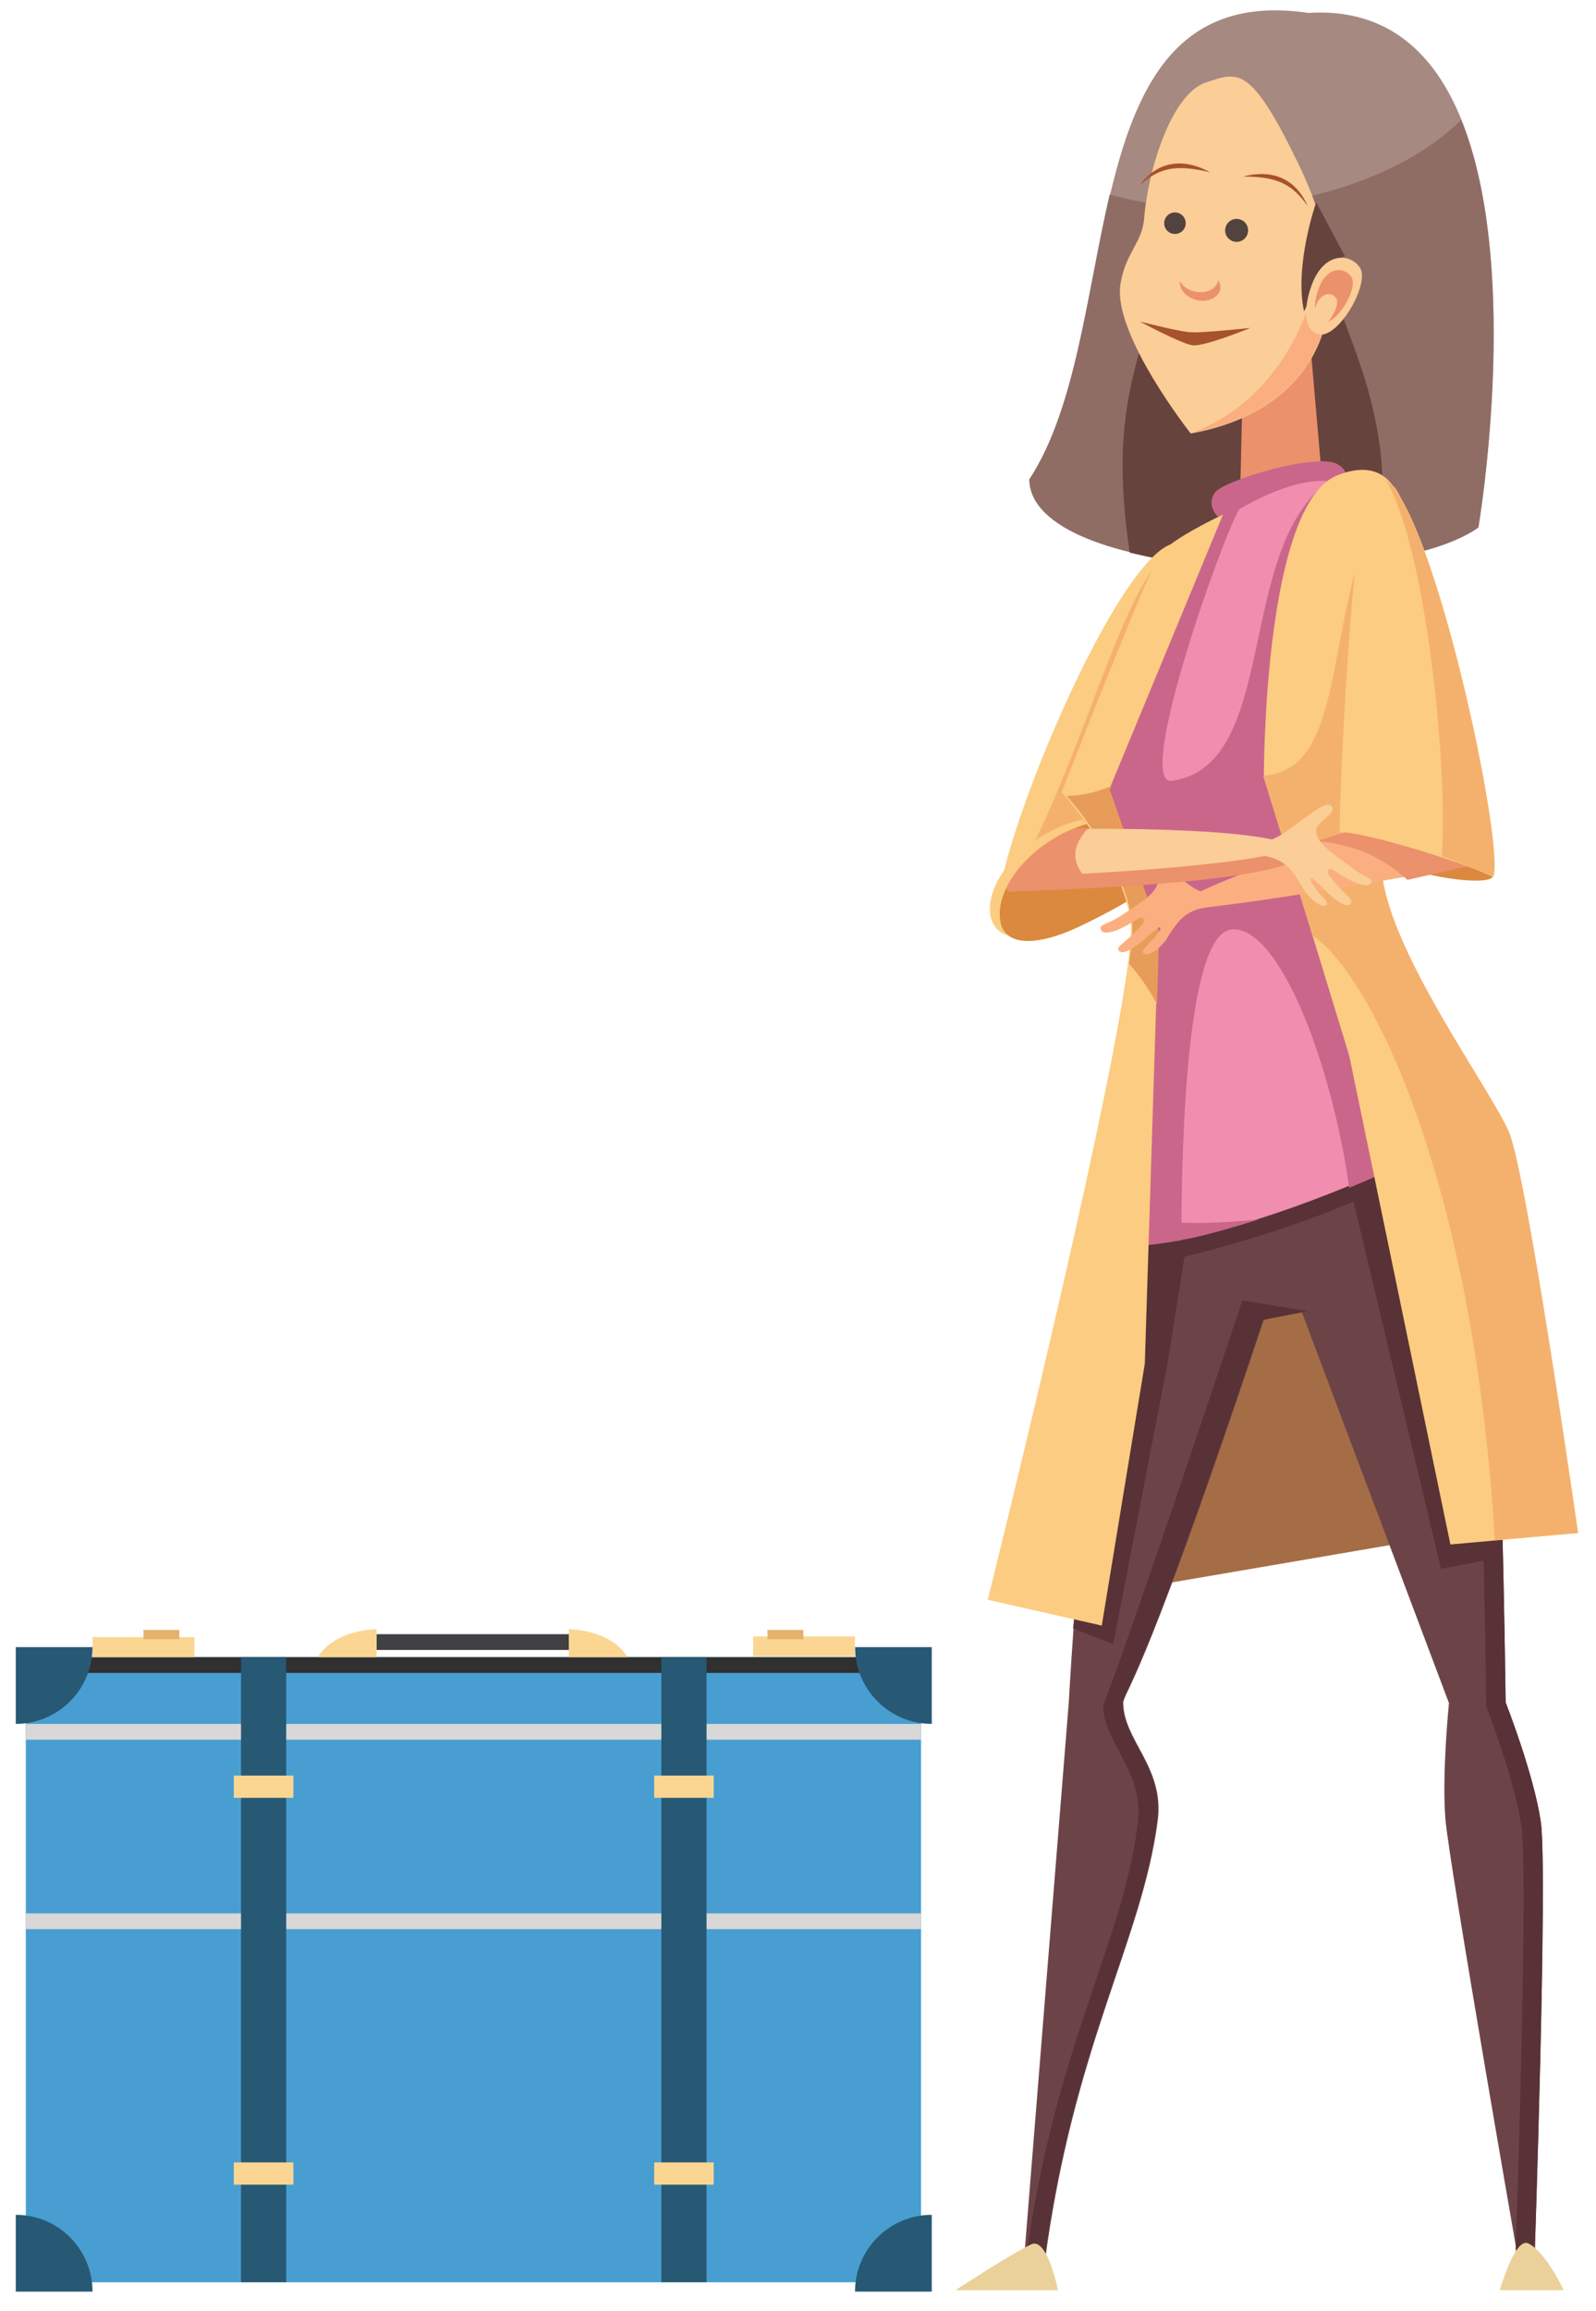 <svg xmlns="http://www.w3.org/2000/svg" xmlns:xlink="http://www.w3.org/1999/xlink" id="Layer_1" x="0px" y="0px" viewBox="0 0 222.5 322" style="enable-background:new 0 0 222.5 322;" xml:space="preserve"><style type="text/css">	.st0{fill:#DB893E;}	.st1{fill:#A68980;}	.st2{fill:#8F6D65;}	.st3{fill:#67433E;}	.st4{fill:#FBCC81;}	.st5{fill:#F4B16D;}	.st6{fill:#A56D45;}	.st7{fill:#6C4447;}	.st8{fill:#583237;}	.st9{fill:#EB916C;}	.st10{fill:#CB668B;}	.st11{fill:#F18DAE;}	.st12{fill:#E89C59;}	.st13{fill:#FBAF80;}	.st14{fill:#FBCD97;}	.st15{fill:#EAD19A;}	.st16{fill:#A6522C;}	.st17{fill:#53433E;}	.st18{fill:#489ED1;}	.st19{fill:#303030;}	.st20{fill:#D8D8D8;}	.st21{fill:#414042;}	.st22{fill:#275974;}	.st23{fill:#FBD693;}	.st24{fill:#E4B26C;}</style><g>	<path class="st0" d="M208.1,122.1c0.2-0.8-3-2.1-7.1-2.9c-4.1-0.8-7.5-0.8-7.7,0c-0.2,0.8,3,2.1,7.1,2.9  C204.5,122.9,208,122.9,208.1,122.1z"></path>	<path class="st1" d="M143.5,66.8c0.2,14,49.7,15.8,62.6,6.7c0,0,12.7-74-23.7-71.7C148.4-3.2,157.4,45.7,143.5,66.8z"></path>	<path class="st2" d="M203.7,16.7c-5.7,5.7-15.5,10.2-27,11.7c-8.1,1.1-15.7,0.5-22-1.3c-3.2,13.7-4.7,29.8-11.2,39.7  c0.2,14,49.7,15.8,62.6,6.7C206.1,73.5,212.2,37.8,203.7,16.7z"></path>	<path class="st3" d="M192,78.1c3.7-23.3-6.9-32.8-9.6-50.6c-2.7,0.8-12.7,1.6-16,1.5c-2.9,8.7-9.9,20.4-9.9,35.6  c0,4.3,0.4,8.5,1,12.4C169.1,79.8,180.9,80.6,192,78.1z"></path>	<path class="st4" d="M165,75.9c-7.6-4-28.9,48-25.5,52.4c5.2,7.2,22.1-8.1,23.3-2.9C162.9,126.3,168.4,77.8,165,75.9z"></path>	<path class="st5" d="M165.5,77c-7.8-4.2-15.3,35-26.3,48.4c-0.1,1.4-0.1,2.4,0.3,2.9c5.2,7.2,22.1-8.1,23.3-2.9  C162.9,126.3,168.9,78.9,165.5,77z"></path>	<path class="st0" d="M164.7,117.6c-0.7-3.6-9.8-4.8-16.4-1.6c-6.6,3.2-9.7,8.6-9,12.2c0.7,3.6,5,3.9,11.6,0.7  C157.5,125.7,165.4,121.2,164.7,117.6z"></path>	<polygon class="st6" points="148.1,223.1 211.8,212.2 184.1,162.8 170.4,165  "></polygon>	<path class="st7" d="M213.9,315.7c0,0,1.9-55.2,0.9-61.9c-1-6.7-4.9-16.6-4.9-16.6s-0.6-54.8-2.9-66.7c-2.3-11.9-8-11.9-14.3-25.2  c0,0-22.5-1-31.3,11.5c-8.8,12.5-12.4,80.4-12.4,80.4l-6.3,78.4h2.9c4-30.6,13.6-45.1,15.8-61.9c1-7.5-4.9-11.3-4.8-16.6  c0.8-2.5,3.4-4.7,19.6-53.2l5.2-1.3l20.6,54.7c0,0-1,9.9-0.5,16.1c0.5,6.2,10.3,62.3,10.3,62.3H213.9z"></path>	<g>		<path class="st8" d="M182.3,182.7l-9.1-1.5c-16.2,48.5-18.5,54-19.4,56.4c0,5.3,5.8,9.1,4.8,16.6c-2.1,16.7-11.7,31.2-15.7,61.4   h2.6c4-30.6,13.6-45.1,15.8-61.9c1-7.5-4.9-11.3-4.8-16.6c0.8-2.5,3.4-4.7,19.6-53.2L182.3,182.7z"></path>		<path class="st8" d="M214.8,253.8c-1-6.7-4.9-16.6-4.9-16.6s-0.6-54.8-2.9-66.7c-2.3-11.9-8-11.9-14.3-25.2c0,0-6.5-0.3-13.9,1.4   c6.2-1.1,11.2-0.8,11.2-0.8c6.3,13.3,12,13.4,14.3,25.2c2.3,11.9,2.9,66.7,2.9,66.7s3.9,9.9,4.9,16.6c0.9,5.8-0.4,47.6-0.8,59   c0.3,1.5,0.4,2.3,0.4,2.3h2.2C213.9,315.7,215.8,260.5,214.8,253.8z"></path>	</g>	<polygon class="st8" points="155.2,172.5 149.6,226.9 155.2,229.1 162.8,189.8 167,163.3  "></polygon>	<path class="st8" d="M156.1,177.2c0,0,29.6-5.8,42.6-15.3l-1.9-5.1l-40.1,14L156.1,177.2z"></path>	<path class="st9" d="M172.8,72.8l0.5-21.4c5.8-5.8,9.1-6.6,9.1-6.6l1.9,21.9L172.8,72.8z"></path>	<path class="st10" d="M170.8,72.6c-1.2-0.3-2.7-2.3-1.4-4c1.3-1.7,14.3-5.6,17.1-3.9c2.8,1.7-0.5,3.6-0.5,3.6  S173.2,73.2,170.8,72.6z"></path>	<path class="st11" d="M156.6,173.8c0,0,4.7-39.8,2.5-48c-2.2-8.2-7.1-13.4-7.1-13.4s-0.3-31.8,23.9-43.1  c24.1-11.3,18.9,22,14.8,34.6c-4.9,14.9-10.4,18.7,13.4,54.3C187.6,165.8,171.5,172.6,156.6,173.8z"></path>	<path class="st10" d="M164.7,172.8c0-12.5,0.6-42.7,7-43.3c6.4-0.6,13.8,17.8,16.4,36c5.8-2.4,10.1-4.5,16-7.3  c-23.9-35.7-18.3-39.4-13.4-54.3c3.6-11.1,9.9-38-5.3-36.9c-13.3,9.2-6.9,39.6-22,41.8c-5.4,0.8,7.2-34.5,9.4-37.9  c-2,0.4-2.5,1.5-4.8,3.3c-14.3,13.8-16,38.2-16,38.2s4.9,5.2,7.1,13.4c2.2,8.2-2.5,48-2.5,48C159.3,173.6,162,173.3,164.7,172.8z"></path>	<path class="st4" d="M137.7,222.9l15.9,3.6l6-36.5l1.9-60.1l-6.9-19.8l15.9-38.4c0,0-7.1,3.3-8.8,5.5c-1.6,2.2-13.7,33.2-13.7,33.2  s8.2,8.8,9.6,17.8C159.1,137.3,137.7,222.9,137.7,222.9z"></path>	<path class="st12" d="M155,109.5c-2.2,0.9-4.3,1.4-6.3,1.4c1.8,2,7.9,9.5,9.1,17.3c0.2,1.1,0,3.2-0.4,6.1c1.4,1.5,2.7,3.4,3.9,5.6  l0.3-10.1l-6.9-19.8L155,109.5z"></path>	<polygon class="st8" points="208.7,217.1 200.9,218.6 188.5,166.6 194.6,162.8  "></polygon>	<path class="st4" d="M202.2,215.2l17.8-1.6c0,0-7.8-49.6-10.3-55.6c-2.5-6-17.6-26.3-17.9-37.3c-0.3-11,13.9-61.9-5.3-54.5  c-10.4,4-10.3,42-10.3,42l11.9,38.9L202.2,215.2z"></path>	<path class="st5" d="M210.4,157.8c-2.5-6-17.6-26.3-17.8-37.3c-0.2-8.8,8.4-43.4,1.8-52.7c-0.8,3.2-3.4,5.3-4.7,9.2  c-4.7,14.8-3.2,30.3-13.6,31.1c0,0,4.9,15.9,6.9,22.3c7.4,4.6,22.3,32.5,25.4,84.2l11.6-1C220,213.5,212.9,163.9,210.4,157.8z"></path>	<path class="st13" d="M206.3,120.3c0,0-38.1,7.1-43.1,6.3c3.7-3.5,32.4-12.9,32.4-12.9L206.3,120.3z"></path>	<path class="st13" d="M170,125.9c-0.5,0.9-3.6-0.2-5.9,2.8c-0.4,0.5-1,1.3-1.5,2.2c-1,1.4-2.7,2.5-3.2,1.9  c-0.4-0.5,0.8-1.2,1.6-2.2c0.7-0.9,0.9-1.2,0.7-1.4c-0.1-0.1-1.2,0.8-2.4,1.9c-1.6,1.3-2.8,1.9-3.3,1.4c-0.5-0.6,0.8-1.1,2.1-2.5  c1.1-1.1,1.7-1.6,1.2-2.1c-0.2-0.3-1,0.4-2.5,1.2c-1.7,0.9-3,1.1-3.3,0.5c-0.4-0.8,0.7-0.7,2.6-1.9c2.4-1.6,4.8-2.9,5.3-4.6  c0.5-1.6-2.9-2.9-1.9-3.8c0.8-0.8,3,1.5,6,3.8C167.8,124.9,170.6,124.9,170,125.9z"></path>	<path class="st9" d="M196.2,122.6c5.8-1.3,10.1-2.3,10.1-2.3l-10.7-6.6c0,0-4.1,0.9-12,3.5C189.8,117.7,193.7,120.3,196.2,122.6z"></path>	<path class="st14" d="M140.6,124.2c0,0,40.8-1.4,40.5-5.3c-0.3-3.9-31.3-3.4-31.3-3.4C145,116.3,139.1,122.3,140.6,124.2z"></path>	<path class="st9" d="M180.6,118.1c-6.8,3-39.3,4.1-39.3,4.1c-0.2-0.2-0.2-0.4-0.2-0.7c-0.7,1.1-1,2.1-0.5,2.7  c0,0,40.5-0.9,40.5-5.3C181.2,118.6,180.9,118.3,180.6,118.1z"></path>	<path class="st9" d="M149.9,119.1c0-1.3,0.7-2.5,1.8-3.7c-1.1,0-1.8,0-1.8,0c-4.9,0.9-10.8,6.9-9.3,8.7c0,0,5.3-0.2,12.1-0.6  C151,122.3,149.9,120.7,149.9,119.1z"></path>	<path class="st4" d="M191.5,66.5c6.7-3.1,18.4,50.5,16.7,55.7c-5.2-2.5-19.4-6.6-21.4-6.2C186.5,115.1,188.5,67.9,191.5,66.5z"></path>	<path class="st5" d="M193.2,66.8c5.6,9.6,8.7,40,7.8,52.5c1.4,0.5,6.4,2.4,7.2,2.8C209.7,117.4,200,71.9,193.2,66.8z"></path>	<path class="st15" d="M133.2,319.1h14.3c0,0-1.5-7.4-3.7-6.4C141,314,133.2,319.1,133.2,319.1z"></path>	<path class="st15" d="M218,319.1h-8.9c0,0,2.1-7.5,4-6.5C215.6,313.9,218,319.1,218,319.1z"></path>	<path class="st10" d="M163.7,170.3c0,0,4.3,0.4,11.8-0.4c0,0-7.3,2.4-11.6,3C163.8,171.8,163.7,170.3,163.7,170.3z"></path>	<path class="st14" d="M166,60.4c0,0-10.9-13.8-9.8-20.8c0.7-4.4,3-5.7,3.3-9.1c0.6-7.4,4-17.5,8.6-19c4.5-1.5,6.2-2.5,12.8,11.1  C191.5,44.2,182.4,57.5,166,60.4z"></path>	<path class="st13" d="M184.3,31.6c-0.1,13.5-7.8,25-18.1,28.7C180,57.8,188.6,47.8,184.3,31.6z"></path>	<path class="st3" d="M181.8,43.4c2.5-5.2,2.6-6.6,5.7-7.7l-4-7.5C183.5,28.1,180.4,37,181.8,43.4z"></path>	<path class="st14" d="M182.8,39.9c1.6-4.7,5.3-4.8,6.8-2.6c1.4,2.3-3,9.8-5.7,9.3C181.6,46.1,181.8,42.7,182.8,39.9z"></path>	<path class="st9" d="M183.8,40.3c1.1-3.2,3.6-3.2,4.6-1.7c1,1.5-2,6.6-3.9,6.3C183,44.6,183.1,42.2,183.8,40.3z"></path>	<path class="st14" d="M183.4,42.7c0.7-2,2.3-2.1,2.9-1.1c0.6,1-1.3,4.2-2.5,4C182.9,45.4,183,43.9,183.4,42.7z"></path>	<path class="st4" d="M150.9,114.2c-1.3,0.3-2.6,0.7-3.8,1.3c-6.6,3.2-9.7,8.6-9,12.2c0.3,1.4,1.2,2.3,2.5,2.7  c-0.6-0.5-1-1.1-1.1-1.9c-0.8-3.5,2.2-9,8.7-12.4c1.1-0.5,2.2-1,3.3-1.3C151.3,114.6,151.1,114.4,150.9,114.2z"></path>	<path class="st9" d="M169.8,39c0,0.1,0,0.1,0,0.2c-0.3,1.1-1.7,1.8-3.3,1.4c-0.9-0.2-1.6-0.7-2-1.4c-0.1,1.1,0.8,2.2,2.3,2.6  c1.5,0.4,3-0.3,3.3-1.4C170.2,39.9,170.1,39.4,169.8,39z"></path>	<path class="st16" d="M182.3,28.7c-0.6-1.4-2.8-5.7-9-4.1C178,24.6,180.1,25.6,182.3,28.7z"></path>	<path class="st16" d="M158.9,25.8c0.9-1.3,4.1-4.9,9.8-1.8C164,22.9,161.7,23.3,158.9,25.8z"></path>	<path class="st14" d="M174.6,118.6c0.5,1,3.6,0,5.8,3.2c0.4,0.5,0.9,1.4,1.4,2.2c1,1.5,2.6,2.6,3.1,2.1c0.5-0.4-0.8-1.2-1.5-2.3  c-0.6-0.9-0.8-1.2-0.6-1.4c0.2-0.1,1.2,0.9,2.3,2c1.5,1.4,2.7,2.1,3.2,1.5c0.5-0.5-0.7-1.2-1.9-2.6c-1.1-1.2-1.6-1.7-1.1-2.2  c0.2-0.3,1,0.5,2.5,1.3c1.7,1,3,1.2,3.3,0.7c0.4-0.8-0.7-0.7-2.5-2.1c-2.3-1.8-4.7-3.1-5.1-4.9c-0.4-1.6,3.1-2.7,2.1-3.8  c-0.8-0.8-3.1,1.3-6.2,3.5C176.8,117.7,174.1,117.6,174.6,118.6z"></path>	<circle class="st17" cx="163.8" cy="31.1" r="1.5"></circle>	<circle class="st17" cx="172.4" cy="32.1" r="1.6"></circle>	<path class="st16" d="M158.9,44.8c0,0,5.8,3.1,7.3,3.3c1.5,0.3,8.1-2.4,8.1-2.4s-6.9,0.7-8,0.6C165.1,46.4,158.9,44.8,158.9,44.8z"></path></g><rect x="3.6" y="230.9" class="st18" width="124.8" height="87.1"></rect><rect x="3.6" y="230.9" class="st19" width="124.8" height="2.2"></rect><rect x="3.6" y="266.6" class="st20" width="124.8" height="2.2"></rect><rect x="3.6" y="240.2" class="st20" width="124.8" height="2.2"></rect><rect x="52.5" y="227.7" class="st21" width="27.1" height="2.2"></rect><path class="st22" d="M2.2,240.2c5.9,0,10.7-4.8,10.7-10.7H2.2V240.2z"></path><path class="st22" d="M129.9,240.2c-5.9,0-10.7-4.8-10.7-10.7h10.7V240.2z"></path><path class="st22" d="M2.2,308.6c5.9,0,10.7,4.8,10.7,10.7H2.2V308.6z"></path><path class="st22" d="M129.9,308.6c-5.9,0-10.7,4.8-10.7,10.7h10.7V308.6z"></path><rect x="12.9" y="228.1" class="st23" width="14.2" height="2.8"></rect><rect x="20" y="227.1" class="st24" width="5" height="1.3"></rect><rect x="33.6" y="230.9" class="st22" width="6.3" height="87.1"></rect><rect x="32.6" y="301.3" class="st23" width="8.3" height="3.1"></rect><rect x="32.6" y="247.4" class="st23" width="8.3" height="3.1"></rect><rect x="105" y="228" class="st23" width="14.2" height="2.8"></rect><rect x="107" y="227.1" class="st24" width="5" height="1.3"></rect><rect x="92.2" y="230.9" class="st22" width="6.3" height="87.1"></rect><rect x="91.2" y="301.3" class="st23" width="8.3" height="3.1"></rect><rect x="91.2" y="247.4" class="st23" width="8.3" height="3.1"></rect><path class="st23" d="M52.5,230.8V227c0,0-5.8,0-8.2,3.9H52.5z"></path><path class="st23" d="M79.3,230.8V227c0,0,5.8,0,8.2,3.9H79.3z"></path></svg>
